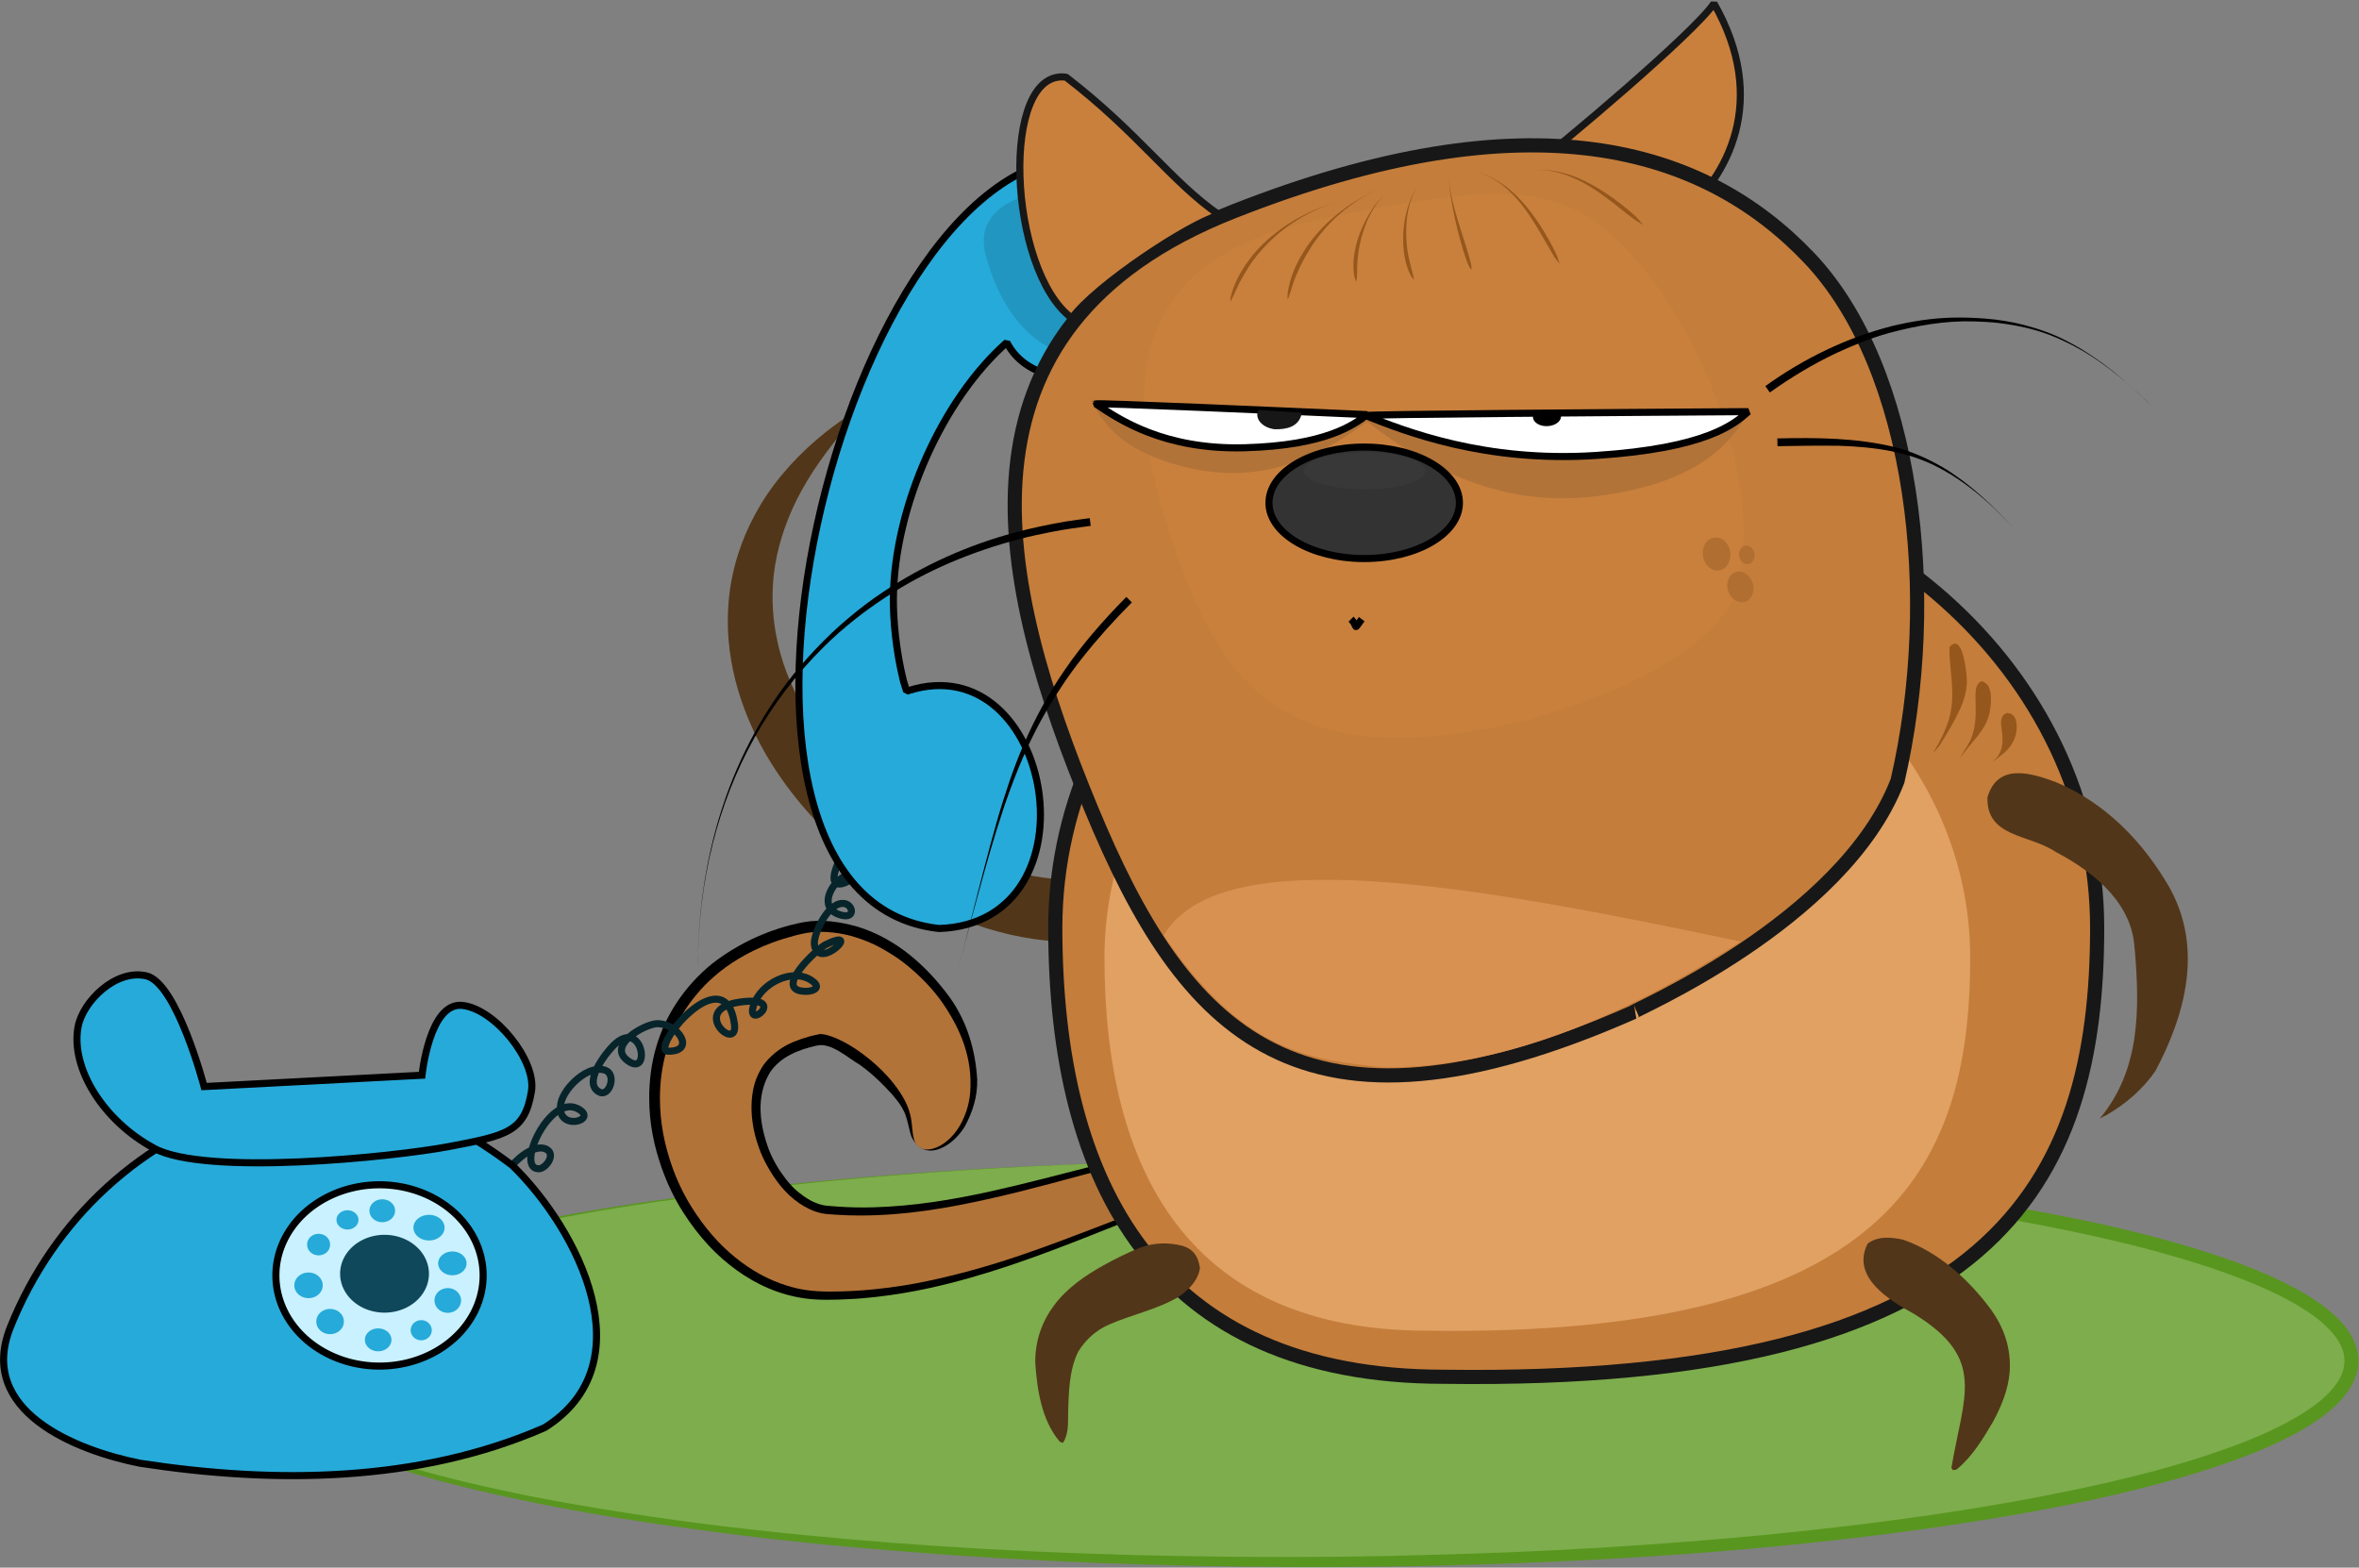 <?xml version="1.0" encoding="UTF-8"?>
<svg version="1.0" viewBox="0 0 499.93 332.28" xmlns="http://www.w3.org/2000/svg">
<rect x="0" y="0" width="499.93" height="332.28" fill="#808080" stroke="none"/>
<g transform="translate(-133.37 -25.529)">
<g transform="matrix(1.098 0 0 1.098 175.37 -39.019)">
<path transform="translate(-295.3 -452.54)" d="m581.24 553.18c9.35-7.62 17.26-22.56 6.62-41.19-3.72 5.58-29.31 27.22-36.42 32.57 5.9 0.27 24.3 5.25 29.8 8.62z" clip-rule="evenodd" fill="#c9803d" fill-rule="evenodd" stroke="#171717" stroke-linejoin="bevel" stroke-width="1.366"/>
<path transform="translate(-295.3 -452.54)" d="m461.56 693.08c-6.7-0.34-12.8-1.9-18.57-4.11-2.91-1.11-5.71-2.43-8.44-3.89-4.59-2.45-8.95-5.38-13.06-8.8-1.36-1.12-2.69-2.31-4-3.54-3.31-3.08-6.24-6.46-8.8-9.96-2.51-3.45-4.72-7.09-6.45-10.94-2.13-4.7-3.69-9.66-4.37-15.08-0.31-2.41-0.43-5.01-0.3-7.56 0.07-1.48 0.2-2.93 0.41-4.33 0.9-5.89 2.91-11.16 5.83-16.04 3.12-5.23 7.63-10.13 12.57-14.05 1.92-1.52 3.9-2.91 5.93-4.22 0.93-0.6 1.91-1.11 2.82-1.75-0.33 0.38-0.69 0.74-1.05 1.1-0.58 0.59-1.15 1.19-1.71 1.79-1.58 1.69-3.09 3.41-4.48 5.19-3.6 4.61-6.72 9.46-8.81 14.84-1.72 4.43-2.87 9.16-2.92 14.41-0.04 4 0.53 7.67 1.47 11.18 0.7 2.58 1.66 5.06 2.79 7.43 3.23 6.85 7.99 13.06 13.87 18.53 1.1 1.02 2.22 2.01 3.37 2.95 3.59 2.93 7.34 5.5 11.31 7.69 2.76 1.53 5.63 2.85 8.61 3.98 4.54 1.73 9.38 2.95 14.65 3.2 3.31 0.18 5.84 3.01 5.66 6.32-0.19 3.31-3.02 5.84-6.33 5.66z" fill="#523619"/>
<path transform="translate(-295.3 -452.54)" d="m507.32 735.23c112.37 0 203.58 17.39 203.58 38.81 0 21.43-91.21 38.81-203.58 38.81-112.38 0-203.59-17.38-203.59-38.81 0-21.42 91.21-38.81 203.59-38.81z" clip-rule="evenodd" fill="#7dad4c" fill-rule="evenodd"/>
<path transform="translate(-295.3 -452.54)" d="m507.32 735.23c7.86-0.15 15.81-0.24 23.75-0.17 28.22 0.22 55.82 1.75 82.64 4.75 13.73 1.54 27.22 3.51 40.43 6.07 10.51 2.04 20.84 4.49 30.73 7.79 2.72 0.91 5.39 1.89 8.02 2.97 1.95 0.8 3.87 1.67 5.72 2.62 1.38 0.7 2.73 1.44 4.05 2.26 3.25 2.02 6.77 4.72 8.51 8.24 0.37 0.74 0.65 1.5 0.83 2.32 0.15 0.64 0.26 1.35 0.23 2.06-0.04 0.86-0.14 1.65-0.36 2.41-1.14 3.83-4.41 6.79-7.68 9.03-0.81 0.55-1.63 1.06-2.46 1.56-1.32 0.78-2.68 1.49-4.07 2.17-1.86 0.91-3.78 1.76-5.72 2.53-2.61 1.03-5.24 1.99-7.93 2.87-4.81 1.58-9.71 2.94-14.67 4.17-5.56 1.39-11.21 2.61-16.91 3.68-13.22 2.5-26.68 4.44-40.39 6-15.67 1.78-31.63 3.04-47.75 3.88-18.82 0.97-37.89 1.46-57.24 1.39-25.67-0.1-50.87-1.01-75.57-3-10.31-0.82-20.51-1.77-30.62-3.03-13.56-1.68-26.99-3.61-40.06-6.26-10.46-2.12-20.73-4.54-30.59-7.87-3.96-1.34-7.84-2.8-11.6-4.58-2.92-1.37-5.76-2.87-8.37-4.8-2.49-1.83-4.96-4.12-6.16-6.89-0.43-1.01-0.73-2.14-0.71-3.37 0.01-0.66 0.1-1.27 0.24-1.87 0.12-0.54 0.31-1.05 0.52-1.54 1.27-2.87 4-5.32 6.61-7.09 2.77-1.89 5.72-3.43 8.78-4.82 3.66-1.66 7.43-3.03 11.3-4.3 10.12-3.3 20.68-5.72 31.41-7.78 8.58-1.64 17.24-3.01 26.05-4.2 4.6-0.63 9.23-1.22 13.9-1.73 3.39-0.37 6.78-0.75 10.17-1.08 17.92-1.77 36.13-2.97 54.58-3.64 7.95-0.29 15.92-0.5 23.95-0.63 5.45-0.08 10.94-0.1 16.44-0.12-4.93 0.02-9.86 0.04-14.76 0.1-6 0.09-11.93 0.23-17.88 0.41-17.03 0.51-33.86 1.5-50.44 2.93-11.48 1-22.83 2.25-34.03 3.76-9.76 1.32-19.38 2.86-28.85 4.76-8.25 1.66-16.42 3.55-24.33 5.85-6.17 1.79-12.16 3.85-17.88 6.5-1.56 0.73-3.1 1.51-4.6 2.36-1.1 0.62-2.17 1.28-3.21 2-1.86 1.29-3.75 2.83-5.17 4.69-0.53 0.68-1 1.39-1.33 2.17-0.44 1.02-0.75 2.06-0.75 3.29v-0.02c0.02 0.61 0.09 1.18 0.22 1.73 0.23 1.01 0.69 1.95 1.24 2.81 1.38 2.16 3.53 3.98 5.6 5.4 2.72 1.88 5.67 3.4 8.67 4.75 3.66 1.63 7.41 3.03 11.29 4.28 6.5 2.11 13.13 3.87 19.95 5.38 3.78 0.85 7.55 1.65 11.4 2.36 13 2.42 26.23 4.36 39.71 5.86 24.01 2.69 48.62 4.26 73.67 4.91 16.39 0.42 33.19 0.52 49.69 0.17 7.82-0.17 15.64-0.41 23.37-0.72 11.4-0.46 22.68-1.15 33.87-2.03 10.33-0.8 20.54-1.78 30.67-3 17.37-2.08 34.47-4.73 50.96-8.54 6.65-1.54 13.16-3.28 19.52-5.43 4.91-1.66 9.7-3.47 14.25-5.88 1.21-0.65 2.42-1.33 3.58-2.08 2.33-1.5 4.83-3.39 6.41-5.78 0.54-0.81 0.99-1.68 1.21-2.65 0.11-0.49 0.17-1.02 0.2-1.57 0 0.18-0.01-0.07-0.01-0.14-0.01-0.18-0.02-0.34-0.04-0.52-0.05-0.51-0.16-1-0.33-1.45-0.21-0.55-0.44-1.04-0.73-1.55-0.64-1.13-1.56-2.12-2.54-3.08-1.46-1.4-3.12-2.52-4.77-3.55-2.06-1.29-4.23-2.39-6.43-3.39-5.86-2.65-12.04-4.72-18.36-6.54-5.14-1.49-10.4-2.8-15.72-3.95-2.7-0.58-5.38-1.17-8.09-1.69-5.3-1.02-10.66-2.01-16.05-2.85-3.82-0.6-7.65-1.18-11.52-1.73-7.97-1.12-16.01-2.06-24.13-2.91-20.23-2.13-40.83-3.48-61.68-4.39-10.54-0.46-21.19-0.75-31.85-1.03z" fill="#59961f"/>
<path transform="translate(-295.3 -452.54)" d="m432.93 730.64c-0.36-1.08-0.55-2.25-0.88-3.34-0.16-0.55-0.34-1.12-0.62-1.61-0.36-0.78-0.86-1.45-1.39-2.12-0.68-0.87-1.44-1.69-2.23-2.5-1.5-1.55-3.08-2.96-4.79-4.18-2.38-1.38-5.5-4.33-8.28-3.73-3.52 0.78-7.06 2.13-9.12 5.25-2.75 4.67-1.94 10.14-0.12 14.98 0.79 1.96 1.87 3.8 3.2 5.51 0.69 0.89 1.53 1.83 2.43 2.55 1.47 1.18 2.95 2.11 4.77 2.52 0.15 0.03 0.3 0.05 0.45 0.07 0.03 0.01 0.06 0.01 0.1 0.02h0.05c-0.06 0-0.12-0.01-0.18-0.01h-0.04c0.05 0.01 0.1 0.01 0.16 0.01 0.13 0.02 0.27 0.03 0.4 0.04 0.58 0.05 1.15 0.1 1.74 0.14 2.29 0.17 4.7 0.22 7.06 0.15 7.88-0.22 15.26-1.47 22.48-3.05 6.77-1.49 13.39-3.28 20.07-4.96 3.98-1 7.97-2.01 12.03-2.83 4.92-0.99 9.88-1.82 15.14-2.14 4.67-0.29 9.44-0.01 13.65 0.99 1.72 0.41 3.44 0.96 4.94 1.82 0.4 0.22 0.79 0.46 1.14 0.78 0.13 0.12 0.32 0.29 0.37 0.45 0.05 0.12 0.06 0.27 0.08 0.4-0.14 0.18-0.25 0.33-0.45 0.43-0.43 0.2-0.97 0.27-1.46 0.33-1.04 0.15-2.09 0.21-3.13 0.3-1.92 0.18-3.83 0.37-5.69 0.66-4.26 0.66-8.35 1.67-12.32 2.91-8.56 2.68-16.72 6.11-25 9.38-10.09 3.97-20.19 7.74-31.05 10.12-3.38 0.74-6.84 1.32-10.4 1.72-1.65 0.18-3.32 0.34-5.02 0.41-2.8 0.14-5.85 0.25-8.53-0.12-4.97-0.68-9.39-2.66-13.29-5.48-1.87-1.36-3.67-2.92-5.3-4.67-1.9-2.04-3.51-4.17-4.96-6.43-1.73-2.7-3.11-5.61-4.18-8.63-1.47-4.16-2.41-8.62-2.41-13.51 0-6.94 1.83-13.1 5.27-18.33 1.82-2.77 4.19-5.41 6.86-7.57 5.16-4.02 11.32-6.83 17.76-8.04 3.5-0.6 6.97-0.05 10.35 0.89 7.42 2.3 13.32 7.54 17.83 13.73 3.3 4.67 4.89 10.09 5.24 15.76 0.08 3.24-0.87 6.29-2.41 9.1-1.09 1.79-2.82 3.5-4.76 4.25-2.6 1.02-4.52-0.11-5.56-2.42z"/>
<path transform="translate(-295.3 -452.54)" d="m434.18 732.56c-0.15-0.19-0.31-0.38-0.44-0.58-0.16-0.27-0.25-0.59-0.32-0.89-0.23-0.89-0.29-1.88-0.39-2.84-0.18-1.76-0.69-3.31-1.5-4.77-2.14-3.87-5.78-7.3-9.47-9.75-0.73-0.48-1.49-0.93-2.27-1.33-0.96-0.49-1.95-0.93-3-1.23-0.31-0.08-0.62-0.15-0.94-0.19-0.08-0.01-0.28 0.01-0.34-0.03 0.11-0.05-0.03-0.02-0.11-0.01-0.02 0-0.05 0-0.07 0.01h-0.02l0.27-0.06c0.03 0 0.06-0.01 0.09-0.01 0.05-0.01 0.1-0.02 0.06-0.02l-0.15 0.03c-0.76 0.15-1.53 0.3-2.26 0.5-1.08 0.3-2.14 0.66-3.15 1.08-2.01 0.84-3.82 2.11-5.3 3.85-0.6 0.71-1.06 1.54-1.46 2.35-1.14 2.31-1.47 5.2-1.25 8.07 0.05 0.59 0.13 1.15 0.21 1.7 0.18 1.22 0.49 2.4 0.85 3.53 0.38 1.19 0.84 2.37 1.4 3.47 0.68 1.34 1.44 2.59 2.33 3.83 1.89 2.64 4.53 4.9 7.47 5.93 0.59 0.21 1.21 0.37 1.85 0.44 0.08 0.01 0.16 0.02 0.25 0.03 0.11 0.01-0.04 0-0.07 0-0.02 0-0.1-0.01-0.07 0 0.62 0.06 1.24 0.11 1.87 0.14 1.61 0.1 3.25 0.17 4.92 0.16 8.68-0.02 16.67-1.41 24.49-3.15 8.19-1.81 16.18-4.12 24.23-6.24 3.57-0.93 7.16-1.8 10.8-2.56 3.35-0.7 6.77-1.3 10.27-1.67 3.35-0.35 6.95-0.5 10.44-0.3 2.87 0.16 5.63 0.62 8.19 1.42 1.05 0.33 2.11 0.71 3.05 1.27 0.3 0.18 0.62 0.38 0.87 0.65 0.12 0.15 0.15 0.29 0.2 0.47-0.12 0.12-0.21 0.24-0.36 0.3-0.34 0.15-0.74 0.18-1.14 0.22-0.38 0.04-0.78 0.07-1.19 0.09-2.2 0.1-4.39 0.22-6.54 0.42-1.59 0.14-3.15 0.38-4.68 0.65-3.19 0.56-6.27 1.31-9.3 2.19-8.65 2.51-16.87 5.87-25.2 9.05-7.5 2.87-15.03 5.69-22.88 7.82-2.65 0.72-5.34 1.38-8.06 1.96-3.34 0.72-6.75 1.26-10.26 1.62-1.62 0.17-3.27 0.31-4.94 0.38-2.73 0.11-5.64 0.19-8.24-0.16-1.41-0.18-2.75-0.51-4.04-0.91-3.63-1.12-6.91-2.99-9.89-5.4-1.6-1.29-3.17-2.81-4.54-4.41-1.43-1.65-2.67-3.37-3.81-5.16-1.64-2.59-2.97-5.38-3.97-8.29-1.38-4-2.25-8.22-2.25-12.91 0-6.21 1.6-11.8 4.56-16.55 1.56-2.51 3.55-4.9 5.9-6.94 1.48-1.29 3.03-2.41 4.66-3.39 2.06-1.24 4.25-2.29 6.52-3.13 1.44-0.53 2.92-0.99 4.42-1.39 1.46-0.38 3.03-0.71 4.66-0.72 1.83-0.01 3.52 0.2 5.15 0.55 1.35 0.29 2.64 0.73 3.89 1.22 1.04 0.41 2.06 0.89 3.03 1.43 0.8 0.45 1.6 0.93 2.38 1.43 0.65 0.41 1.28 0.87 1.9 1.35 2.87 2.24 5.63 5.01 7.64 7.99 3.3 4.87 5.7 10.44 5.17 17.08-0.09 1.13-0.32 2.25-0.64 3.27-0.34 1.06-0.77 2.06-1.3 3.01-0.95 1.67-2.48 3.34-4.24 4.16-0.87 0.4-2 0.74-3.03 0.41-0.35-0.11-0.62-0.32-0.91-0.54z" fill="#b27338"/>
<path transform="translate(-295.3 -452.54)" d="m561.27 600.94c55.5 0 100.55 40.09 100.55 89.49 0 49.39-19.59 88.17-126.09 86.67-55.51 0-75-37.28-75-86.67 0-49.4 45.04-89.49 100.54-89.49z" clip-rule="evenodd" fill="#c47d3b" fill-rule="evenodd" stroke="#171717" stroke-linejoin="bevel" stroke-width="2.731"/>
<path transform="translate(-295.3 -452.54)" d="m553.77 621.83c46.12 0 83.55 33.32 83.55 74.36 0 41.05-16.28 73.27-104.78 72.02-46.12 0-62.32-30.97-62.32-72.02 0-41.04 37.43-74.36 83.55-74.36z" clip-rule="evenodd" fill="#e0a163" fill-rule="evenodd"/>
<path transform="translate(-295.3 -452.54)" d="m348.77 750.16c-0.13-1.24-0.63-2.47-0.51-3.71 0.13-1.33 1.54-3.65 2.67-4.77 8.38-8.3 7.96 8.04 2.64 2.67-3.28-3.31 5.38-13.32 9.06-11.1 1.72 1.05-0.31 3.72-1.61 3.7-4.56-0.01 2.07-14.36 7.48-11.63 4.47 2.26-4.36 4.7-3.18-1.08 0.61-2.95 5.23-7.43 8.51-6.32 2.31 0.79 0.82 5.19-1.07 4.24-3.33-1.68 1.08-7.42 2.69-9.01 5.49-5.45 7.23 5.67 3.16 3.2-4.96-3.01 2.89-7.41 5.34-7.41 4.09 0.02 7.42 5.35 2.1 5.32-3.97-0.01 10.91-18.55 12.75-5.25 0.79 5.74-8.93-2.85 1.08-4.24 9.63-1.33 0.86 5.84 2.65 0.54 1.42-4.2 7.45-7.21 11.15-4.72 2.08 1.4 0.31 2.12-1.07 2.11-6.73-0.02 2.18-8.21 3.75-9 7.45-3.68-1.38 5.28-2.12 0-0.27-2 2.75-8.57 5.87-7.93 1.66 0.33 2.07 3.18-1.07 2.11-4.07-1.37-1.61-6.08 1.09-7.42 8.49-4.19-6.02 7.65-1.04-3.18 2.31-5.03 7.41-3.68 5.85-3.69-6.7-0.02-0.27-10.92 3.74-6.88" clip-rule="evenodd" fill="none" stroke="#08242b" stroke-linejoin="bevel" stroke-width="1.366"/>
<path transform="translate(-295.3 -452.54)" d="m438.31 690.57c-53.67-5.84-18.88-152.52 29.51-148.82 12.09 0.27 21.68 10.19 21.41 22.14-0.28 12.79-26.85 21.91-28.87 20.04-3.92-0.99-7.12-2.9-8.99-6.49-12.38 10.92-21.72 31.65-21.89 49.33-0.04 4.19 0.49 10.14 1.93 15.97l0.63 2.03 0.31-0.11c27.94-8.88 37.15 44.83 5.96 45.91z" clip-rule="evenodd" fill="#26aad9" fill-rule="evenodd" stroke="#000" stroke-linejoin="bevel" stroke-width="1.366"/>
<path transform="translate(-295.3 -452.54)" d="m454.23 549.41c-3.44 1.05-8.74 4.26-6.94 11.13 2.31 8.83 7.05 15.61 13.18 18.29 5.29 2.3 9.56-0.3 13.7-5.04 3.55-5.29 7.17-16.24 1.73-21.47-6.77-4.53-14.49-4.61-21.67-2.91z" fill="#2196c0" fill-rule="evenodd"/>
<path transform="translate(-295.3 -452.54)" d="m572.33 706.71c-64.55 28.47-86.82 3.83-104.68-39.29-17.86-43.11-29.8-92.7 27.44-115.27s90.79-12.46 111.14 8.95 25.29 65.41 17.06 100.96c-10.49 27.32-51.74 44.6-50.96 44.65z" clip-rule="evenodd" fill="#c47d3b" fill-rule="evenodd" stroke="#171717" stroke-linejoin="bevel" stroke-width="2.731"/>
<path transform="translate(-295.3 -452.54)" d="m553.51 649.85c-45.97 11.73-59.62-4.31-69.06-30.78-9.45-26.47-14.43-56.26 26.15-65.1 40.59-8.84 49.76-6.41 62.3 7.59 12.54 14.01 26.23 46.01 18.32 66.11-8.93 15.12-38.25 22.09-37.71 22.18z" clip-rule="evenodd" fill="#c9803d" fill-rule="evenodd"/>
<path transform="translate(-295.3 -452.54)" d="m521.07 592.63c0-0.39-35.63-2.9-53.45-4.16 1.77 3.55 5.31 10.64 20.79 13.57 15.47 2.93 26.93-5.3 32.66-9.41z" clip-rule="evenodd" fill="#b27338" fill-rule="evenodd"/>
<path transform="translate(-295.3 -452.54)" d="m468.57 589.3c0.1-0.24 34.96 1.3 52.38 2.07-2.66 1.98-7.98 5.95-23.61 6.39s-24.39-5.49-28.77-8.46z" clip-rule="evenodd" fill="#fff" fill-rule="evenodd" stroke="#000" stroke-linejoin="bevel" stroke-width="1.366"/>
<path transform="translate(-295.3 -452.54)" d="m520.56 592.47c0.02-0.51 49.24-1.14 73.86-1.46-2.65 4.49-7.93 13.46-29.41 16.13-21.49 2.67-36.8-8.89-44.45-14.67z" clip-rule="evenodd" fill="#b27338" fill-rule="evenodd"/>
<path transform="translate(-295.3 -452.54)" d="m520.63 591.55c0.01-0.26 49.24-0.6 73.86-0.76-2.65 2.35-7.93 7.06-29.41 8.46-21.49 1.4-36.8-4.66-44.45-7.7z" clip-rule="evenodd" fill="#fff" fill-rule="evenodd" stroke="#000" stroke-linejoin="bevel" stroke-width="1.366"/>
<path transform="translate(-295.3 -452.54)" d="m503.05 594.19c-2.3-0.31-3.75-1.88-3.23-3.48l0.11-0.24 8.31 0.53 0.03 0.26c-0.59 2.48-2.91 2.99-5.22 2.93z" clip-rule="evenodd" fill="#171717" fill-rule="evenodd"/>
<path transform="translate(-295.3 -452.54)" d="m555.04 593.56c-1.28-0.17-2.14-0.93-2.12-1.77l0.06-0.3 5.32-0.06 0.04 0.33c-0.01 0.12-0.03 0.24-0.07 0.37-0.33 0.98-1.78 1.62-3.23 1.43z" clip-rule="evenodd" fill-rule="evenodd"/>
<g transform="translate(-295.3 -452.54)" clip-rule="evenodd" fill="#b06e30" fill-rule="evenodd">
<path d="m593.93 616.66c0.82-0.12 1.6 0.57 1.75 1.56 0.15 0.98-0.4 1.87-1.22 1.99-0.81 0.13-1.59-0.57-1.74-1.55s0.4-1.88 1.21-2z"/>
<path d="m587.89 615.11c1.46-0.22 2.85 1.02 3.11 2.77 0.26 1.74-0.71 3.34-2.16 3.56-1.46 0.21-2.85-1.03-3.11-2.78-0.26-1.74 0.71-3.34 2.16-3.55z"/>
<path d="m593.85 627.49c1.32-0.41 1.98-2.03 1.49-3.61s-1.96-2.53-3.28-2.12c-1.31 0.41-1.98 2.03-1.48 3.61 0.49 1.58 1.96 2.53 3.27 2.12z"/>
</g>
<path transform="translate(-295.3 -452.54)" d="m467.57 612.84c-2.55 0.33-5.06 0.67-7.52 1.16-2.05 0.4-4.06 0.82-6.05 1.34-9.36 2.45-18.13 6.08-26.09 11.33-4.11 2.71-8.05 5.77-11.71 9.38-11.01 10.84-17.96 23.72-21.61 38.25-1.89 7.54-2.86 15.56-2.86 24.05 0-5.19 0.34-10.21 1.03-15.05 1.58-11.12 4.88-21.36 10.02-30.69 2.43-4.4 5.28-8.64 8.64-12.59 1.9-2.23 3.97-4.41 6.13-6.48 1.06-1.02 2.15-1.96 3.25-2.89 2.19-1.86 4.48-3.58 6.81-5.13 7.78-5.15 16.23-8.96 25.37-11.41 3.12-0.83 6.32-1.52 9.59-2.08 1.59-0.26 3.2-0.47 4.81-0.68l0.19 1.49z"/>
<path transform="translate(-295.3 -452.54)" d="m475.51 627.62c-3.47 3.47-6.69 7.06-9.63 10.79-2.58 3.27-4.86 6.69-6.91 10.22-5.5 9.48-8.86 20.03-11.87 30.76-1.76 6.29-3.42 12.63-5.12 18.95 1.77-6.54 3.36-13.12 5.09-19.69 0.76-2.88 1.53-5.76 2.34-8.6 0.75-2.63 1.57-5.21 2.44-7.79 1.7-5.01 3.8-9.86 6.31-14.47 2.72-4.98 6-9.72 9.79-14.18 2.04-2.4 4.22-4.75 6.49-7.05l1.07 1.06z"/>
<path transform="translate(-295.3 -452.54)" d="m597.78 585.86c7.4-5.32 15.65-9.34 24.47-11.6 3.7-0.88 7.54-1.52 11.62-1.62 2.15-0.05 4.31 0.03 6.38 0.19 2.54 0.2 5.01 0.6 7.36 1.21 2.88 0.74 5.67 1.71 8.24 3.06 0.98 0.51 1.96 1.03 2.9 1.6 1.78 1.1 3.52 2.28 5.2 3.57 1.96 1.51 3.82 3.16 5.7 4.83 0.98 0.88 1.91 1.81 2.87 2.73-1.67-1.59-3.31-3.17-5.04-4.64-2.3-1.94-4.66-3.78-7.17-5.35-0.6-0.37-1.19-0.75-1.8-1.08-1.92-1.06-3.83-2-5.89-2.79-3.06-1.16-6.31-1.85-9.75-2.28-1.58-0.2-3.19-0.25-4.83-0.32-5.6-0.16-11.11 0.81-16.49 2.27-3.42 0.95-6.71 2.3-9.93 3.78-4.55 2.13-8.84 4.73-12.98 7.67l-0.86-1.23z"/>
<path transform="translate(-295.3 -452.54)" d="m600.09 595.96c7.64-0.17 15.34-0.13 22.79 1.71 3.21 0.83 6.16 2.16 8.98 3.77 1.32 0.75 2.57 1.64 3.81 2.54 0.89 0.64 1.73 1.35 2.58 2.06 1.77 1.47 3.47 3.1 5.12 4.79 0.79 0.82 1.56 1.64 2.35 2.47-1.63-1.7-3.28-3.43-5.03-5-2.9-2.59-5.92-4.83-9.23-6.58-5.98-3.25-12.7-4.11-19.39-4.34-3.98-0.05-8.01 0-11.95 0.08l-0.03-1.5z"/>
<path transform="translate(-295.3 -452.54)" d="m653.89 662.32c9.52 4 16.78 11.47 21.88 20.32 6.47 11.6 3.2 24.32-2.71 35.44-2.46 3.56-5.75 6.37-9.47 8.52-0.43 0.22-0.88 0.41-1.28 0.67 7.84-9.38 7.73-21.08 6.78-32.57-0.01-0.03-0.02-0.06-0.02-0.1-0.01-0.01-0.02-0.06-0.02-0.04-0.36-8.42-7.12-14.52-15.22-18.77-5.07-3.44-13.42-2.76-13.18-10.56 1.96-6.67 8.38-4.72 13.24-2.91z" fill="#523619"/>
<path transform="translate(-295.3 -452.54)" d="m488.64 756.03c0.01 0.15-0.04 0.35-0.07 0.5-0.07 0.37-0.19 0.72-0.33 1.05-0.71 1.67-2.23 3.08-3.74 4.11-4.16 2.45-8.99 3.39-13.41 5.34-2.54 1.11-4.45 2.86-5.91 5.18-1.73 3.43-1.87 7.65-1.97 11.91-0.03 2.02 0.1 3.99-0.98 5.73-0.18-0.05-0.39-0.09-0.56-0.17-0.05-0.02-0.11-0.09-0.16-0.14-3.46-4.17-4.31-10.04-4.65-15.26 0-4.29 1.36-7.95 3.72-11.08 2.49-3.29 5.97-5.67 9.39-7.57 2.35-1.32 4.78-2.51 7.28-3.51 2.65-0.92 5.43-1 8.11-0.27 2.11 0.68 2.95 2.09 3.28 4.18z" fill="#523619"/>
<path transform="translate(-295.3 -452.54)" d="m617.53 751.39c2-1.5 4.57-1.25 6.89-0.74 6.91 2.44 12.66 7.72 16.98 13.57 2.39 3.38 3.86 7.33 3.53 11.98-0.28 3.42-1.6 6.61-3.22 9.61-1.94 3.27-3.97 6.68-6.94 9.12-0.08 0.04-0.19 0.12-0.28 0.14-0.16 0.04-0.35 0.02-0.51 0.03-0.1-0.14-0.23-0.28-0.29-0.43 2.38-14.07 6.8-21.07-7.14-29.66-4.91-2.7-12.3-7.19-9.02-13.62z" fill="#523619"/>
<path transform="translate(-295.3 -452.54)" d="m520.35 597.63c10.14 0 18.38 4.82 18.38 10.76s-8.24 10.76-18.38 10.76-18.38-4.82-18.38-10.76 8.24-10.76 18.38-10.76z" clip-rule="evenodd" fill="#333" fill-rule="evenodd" stroke="#000" stroke-linejoin="bevel" stroke-width="1.366"/>
<path transform="translate(-295.3 -452.54)" d="m517.81 630.85c1.46 1.46 0.3 2.32 2.07 0" clip-rule="evenodd" fill="none" stroke="#000" stroke-linejoin="bevel" stroke-width="1.366"/>
<g transform="translate(-295.3 -452.54)" fill="#96571c">
<path d="m636.69 643.02c-0.11 1.87-0.59 3.57-1.3 5.14-1.16 2.5-2.58 4.86-4.06 7.18-2.85 3.24 0.3-0.07 1.84-5.03 1.51-4.89 0.06-9.46 0.15-14.06 2.55-3.08 3.36 5.11 3.37 6.77z"/>
<path d="m640.81 643.73c0.67 1.28 0.6 3.13 0.34 4.61-0.51 3.95-3.79 6.25-5.79 9.35 0.46-1.06 1.22-1.98 1.75-3 1.31-2.42 1.32-5.1 1.25-7.77-0.03-1.05-0.09-2.15 0.2-3.09 0.73-1.39 1.29-1.18 2.25-0.1z"/>
<path d="m644.41 648.95c0.35 0.05 0.66 0.07 0.93 0.26 0.8 0.54 0.98 1.59 0.96 2.58-0.05 1.98-0.97 3.58-2.4 4.86-0.68 0.55-3.35 2.68-1.56 1.06 1.47-1.73 1.32-3.74 1.02-5.83-0.11-0.76-0.19-1.57 0.16-2.23 0.22-0.4 0.5-0.52 0.89-0.7z"/>
</g>
<path transform="translate(-295.3 -452.54)" d="m524 717.36c-13.39-1.49-26.72-2.36-42.34-25.46 10.76-18.46 59.46-9.77 111.33 1.19-26.59 17.17-49.26 24.44-68.99 24.27" clip-rule="evenodd" fill="#d99152" fill-rule="evenodd"/>
<path transform="translate(-295.3 -452.54)" d="m463.91 572.73c-12.38-9.27-13.92-48.24-1.09-46.5 13.93 10.71 20.31 20.21 29.57 26.6-6.11 1.79-23.81 13.56-28.48 19.9z" clip-rule="evenodd" fill="#c9803d" fill-rule="evenodd" stroke="#171717" stroke-linejoin="bevel" stroke-width="1.366"/>
<path transform="translate(-295.3 -452.54)" d="m520.43 598.63c6.47 0 11.72 1.6 11.72 3.58s-5.25 3.58-11.72 3.58c-6.48 0-11.73-1.6-11.73-3.58s5.25-3.58 11.73-3.58z" clip-rule="evenodd" fill="#383838" fill-rule="evenodd"/>
<path transform="translate(-295.3 -452.54)" d="m494.52 569.57c0.02-0.3 0.02-0.62 0.07-0.92 0.04-0.23 0.12-0.47 0.19-0.7 0.76-2.72 2.29-5.13 4.01-7.33 1.28-1.57 2.82-3.03 4.4-4.27 2.95-2.34 6.27-4.07 9.76-5.36 0.86-0.32 1.74-0.61 2.63-0.89-5.24 1.65-9.97 4.27-13.98 8.37-0.43 0.44-0.84 0.89-1.23 1.34-1.65 1.81-2.9 3.91-4.07 6.06-0.61 1.22-1.11 2.51-1.78 3.7z" fill="#96571c"/>
<path transform="translate(-295.3 -452.54)" d="m530 565.34c-0.15-0.16-0.34-0.33-0.47-0.51-0.1-0.14-0.18-0.32-0.26-0.47-0.26-0.48-0.46-0.99-0.63-1.52-0.47-1.44-0.71-3.02-0.76-4.67-0.08-2.57 0.28-4.98 1-7.18 0.53-1.64 1.24-3.16 2.48-4.45-0.94 0.97-1.51 2.06-1.94 3.28-0.92 2.62-1.14 5.83-0.83 8.86 0.17 2.28 0.94 4.44 1.41 6.66z" fill="#96571c"/>
<path transform="translate(-295.3 -452.54)" d="m558.08 562.28c-0.33-0.43-0.69-0.85-1-1.3-0.13-0.2-0.21-0.36-0.33-0.57-0.99-1.65-1.92-3.34-2.91-5-1.85-3.06-4.03-6.24-7.04-8.53-1.68-1.28-3.49-2.11-5.59-2.57 1.02 0.22 1.99 0.51 2.91 0.9 1.3 0.56 2.5 1.31 3.64 2.18 2.96 2.25 5.26 5.35 7.13 8.36 0.81 1.32 1.58 2.68 2.25 4.08 0.14 0.3 0.3 0.59 0.42 0.89 0.21 0.5 0.35 1.04 0.52 1.56z" fill="#96571c"/>
<path transform="translate(-295.3 -452.54)" d="m505.59 569.17c-0.01-0.3-0.05-0.62-0.04-0.92 0.02-0.42 0.11-0.86 0.19-1.27 0.11-0.54 0.24-1.07 0.39-1.59 0.6-2.01 1.5-3.87 2.61-5.62 0.62-0.99 1.31-1.93 2.07-2.84 3.68-4.44 8.4-7.41 13.31-9.66-2.32 1.06-4.51 2.29-6.59 3.85-4.93 3.6-8.4 8.54-10.62 14.15-0.46 1.29-0.81 2.64-1.32 3.9z" fill="#96571c"/>
<path transform="translate(-295.3 -452.54)" d="m518.86 565.71c-0.15-0.29-0.29-0.56-0.37-0.88-0.22-1.02-0.27-2.18-0.18-3.29 0.29-3.58 1.68-6.89 3.61-9.89 0.95-1.39 2.18-2.73 3.65-3.55-0.25 0.15-0.51 0.29-0.75 0.46-1.05 0.75-1.91 1.84-2.57 2.88-0.74 1.18-1.32 2.43-1.79 3.73-0.83 2.29-1.34 4.72-1.46 7.36-0.05 1.05 0.01 2.19-0.14 3.18z" fill="#96571c"/>
<path transform="translate(-295.3 -452.54)" d="m541.05 563.41c-0.11-0.15-0.25-0.29-0.35-0.45-0.27-0.45-0.45-0.99-0.63-1.49-0.52-1.39-0.94-2.86-1.33-4.32-0.55-2.09-1.03-4.2-1.42-6.37-0.32-1.82-0.68-3.76-0.53-5.73-0.13 1.66 0.19 3.24 0.53 4.73 0.66 2.89 1.59 5.66 2.48 8.45 0.34 1.09 0.68 2.16 0.97 3.27 0.12 0.47 0.28 0.96 0.29 1.46 0 0.15-0.01 0.3-0.01 0.45z" fill="#96571c"/>
<path transform="translate(-295.3 -452.54)" d="m574.21 554.75c-0.57-0.34-1.14-0.65-1.67-1.04-1.56-1.11-3.04-2.39-4.57-3.54-2.37-1.8-4.82-3.49-7.53-4.62-2.19-0.93-4.62-1.56-7.3-1.34-0.45 0.04-0.87 0.11-1.29 0.18 0.54-0.09 1.09-0.17 1.67-0.21 2.86-0.18 5.41 0.43 7.77 1.37 2.17 0.87 4.2 2.04 6.15 3.37 0.73 0.5 1.46 1.02 2.17 1.57 1.12 0.87 2.25 1.76 3.3 2.78 0.47 0.46 0.87 0.98 1.3 1.48z" fill="#96571c"/>
<g transform="translate(-125,-42.5)" fill-rule="evenodd">
<path d="m113.75 383.75c-12.37-2.47-31.476-10.06-25-26.25 8.327-20.82 25.42-36.82 47.5-43.12 19.06-5.45 34.46 0.68 49.37 11.87 12.8 12.47 25.85 38.3 6.26 50.63-24.42 10.68-52.23 10.86-78.13 6.87z" fill="#26aad9" stroke="#000" stroke-width="1.366"/>
<path transform="translate(8.75,-5)" d="m171.25 352.5a20 17.5 0 1 1-40 0 20 17.5 0 1 1 40 0z" fill="#c9f1ff" stroke="#000" stroke-linejoin="bevel" stroke-miterlimit="0" stroke-width="1.366"/>
<path d="m116.54 322.98c-9.93-5.34-16.21-15.58-14.72-23.5 0.91-4.84 7.22-11.17 13.15-9.82 5.92 1.35 11.17 21.38 11.17 21.38l42.06-2.19s1.43-14.14 7.77-13.48c6.34 0.67 14.31 10.69 13.36 16.54-1.27 7.87-4.79 8.59-15.83 10.69-11.04 2.09-47.02 5.72-56.96 0.38z" fill="#26aad9" stroke="#000" stroke-width="1.366"/>
<path transform="matrix(1.347 0 0 1.328 110.01 -59.476)" d="m44.194 306.21a6.364 5.657 0 1 1-12.728 0 6.364 5.657 0 1 1 12.728 0z" fill="#0f475b"/>
<g fill="#26aad9">
<path transform="translate(122.88 43.207)" d="m33.057 293.57a2.121 1.856 0 1 1-4.242 0 2.121 1.856 0 1 1 4.242 0z"/>
<path transform="translate(122.7 43.384)" d="m27.754 298.16a2.21 2.033 0 1 1-4.419 0 2.21 2.033 0 1 1 4.419 0z"/>
<path transform="translate(124.82 43.561)" d="m24.218 305.85a2.74 2.475 0 1 1-5.48 0 2.74 2.475 0 1 1 5.48 0z"/>
<path transform="translate(124.12 41.97)" d="m28.991 314.43a2.652 2.386 0 1 1-5.303 0 2.652 2.386 0 1 1 5.303 0z"/>
<path transform="translate(124.65 42.323)" d="m37.653 317.61a2.563 2.21 0 1 1-5.126 0 2.563 2.21 0 1 1 5.126 0z"/>
<path transform="translate(124.65 42.677)" d="m45.432 315.4a2.033 1.944 0 1 1-4.066 0 2.033 1.944 0 1 1 4.066 0z"/>
<path transform="translate(125.18 43.03)" d="m50.558 309.3a2.563 2.386 0 1 1-5.126 0 2.563 2.386 0 1 1 5.126 0z"/>
<path transform="translate(125.18 43.03)" d="m51.619 302.14a2.74 2.298 0 1 1-5.48 0 2.74 2.298 0 1 1 5.48 0z"/>
<path transform="translate(125.71 43.207)" d="m46.846 295.07a3.005 2.475 0 1 1-6.011 0 3.005 2.475 0 1 1 6.011 0z"/>
<path transform="translate(123.23 41.439)" d="m39.775 293.57a2.475 2.21 0 1 1-4.95 0 2.475 2.21 0 1 1 4.95 0z"/>
</g>
</g>
</g>
</g>
</svg>
